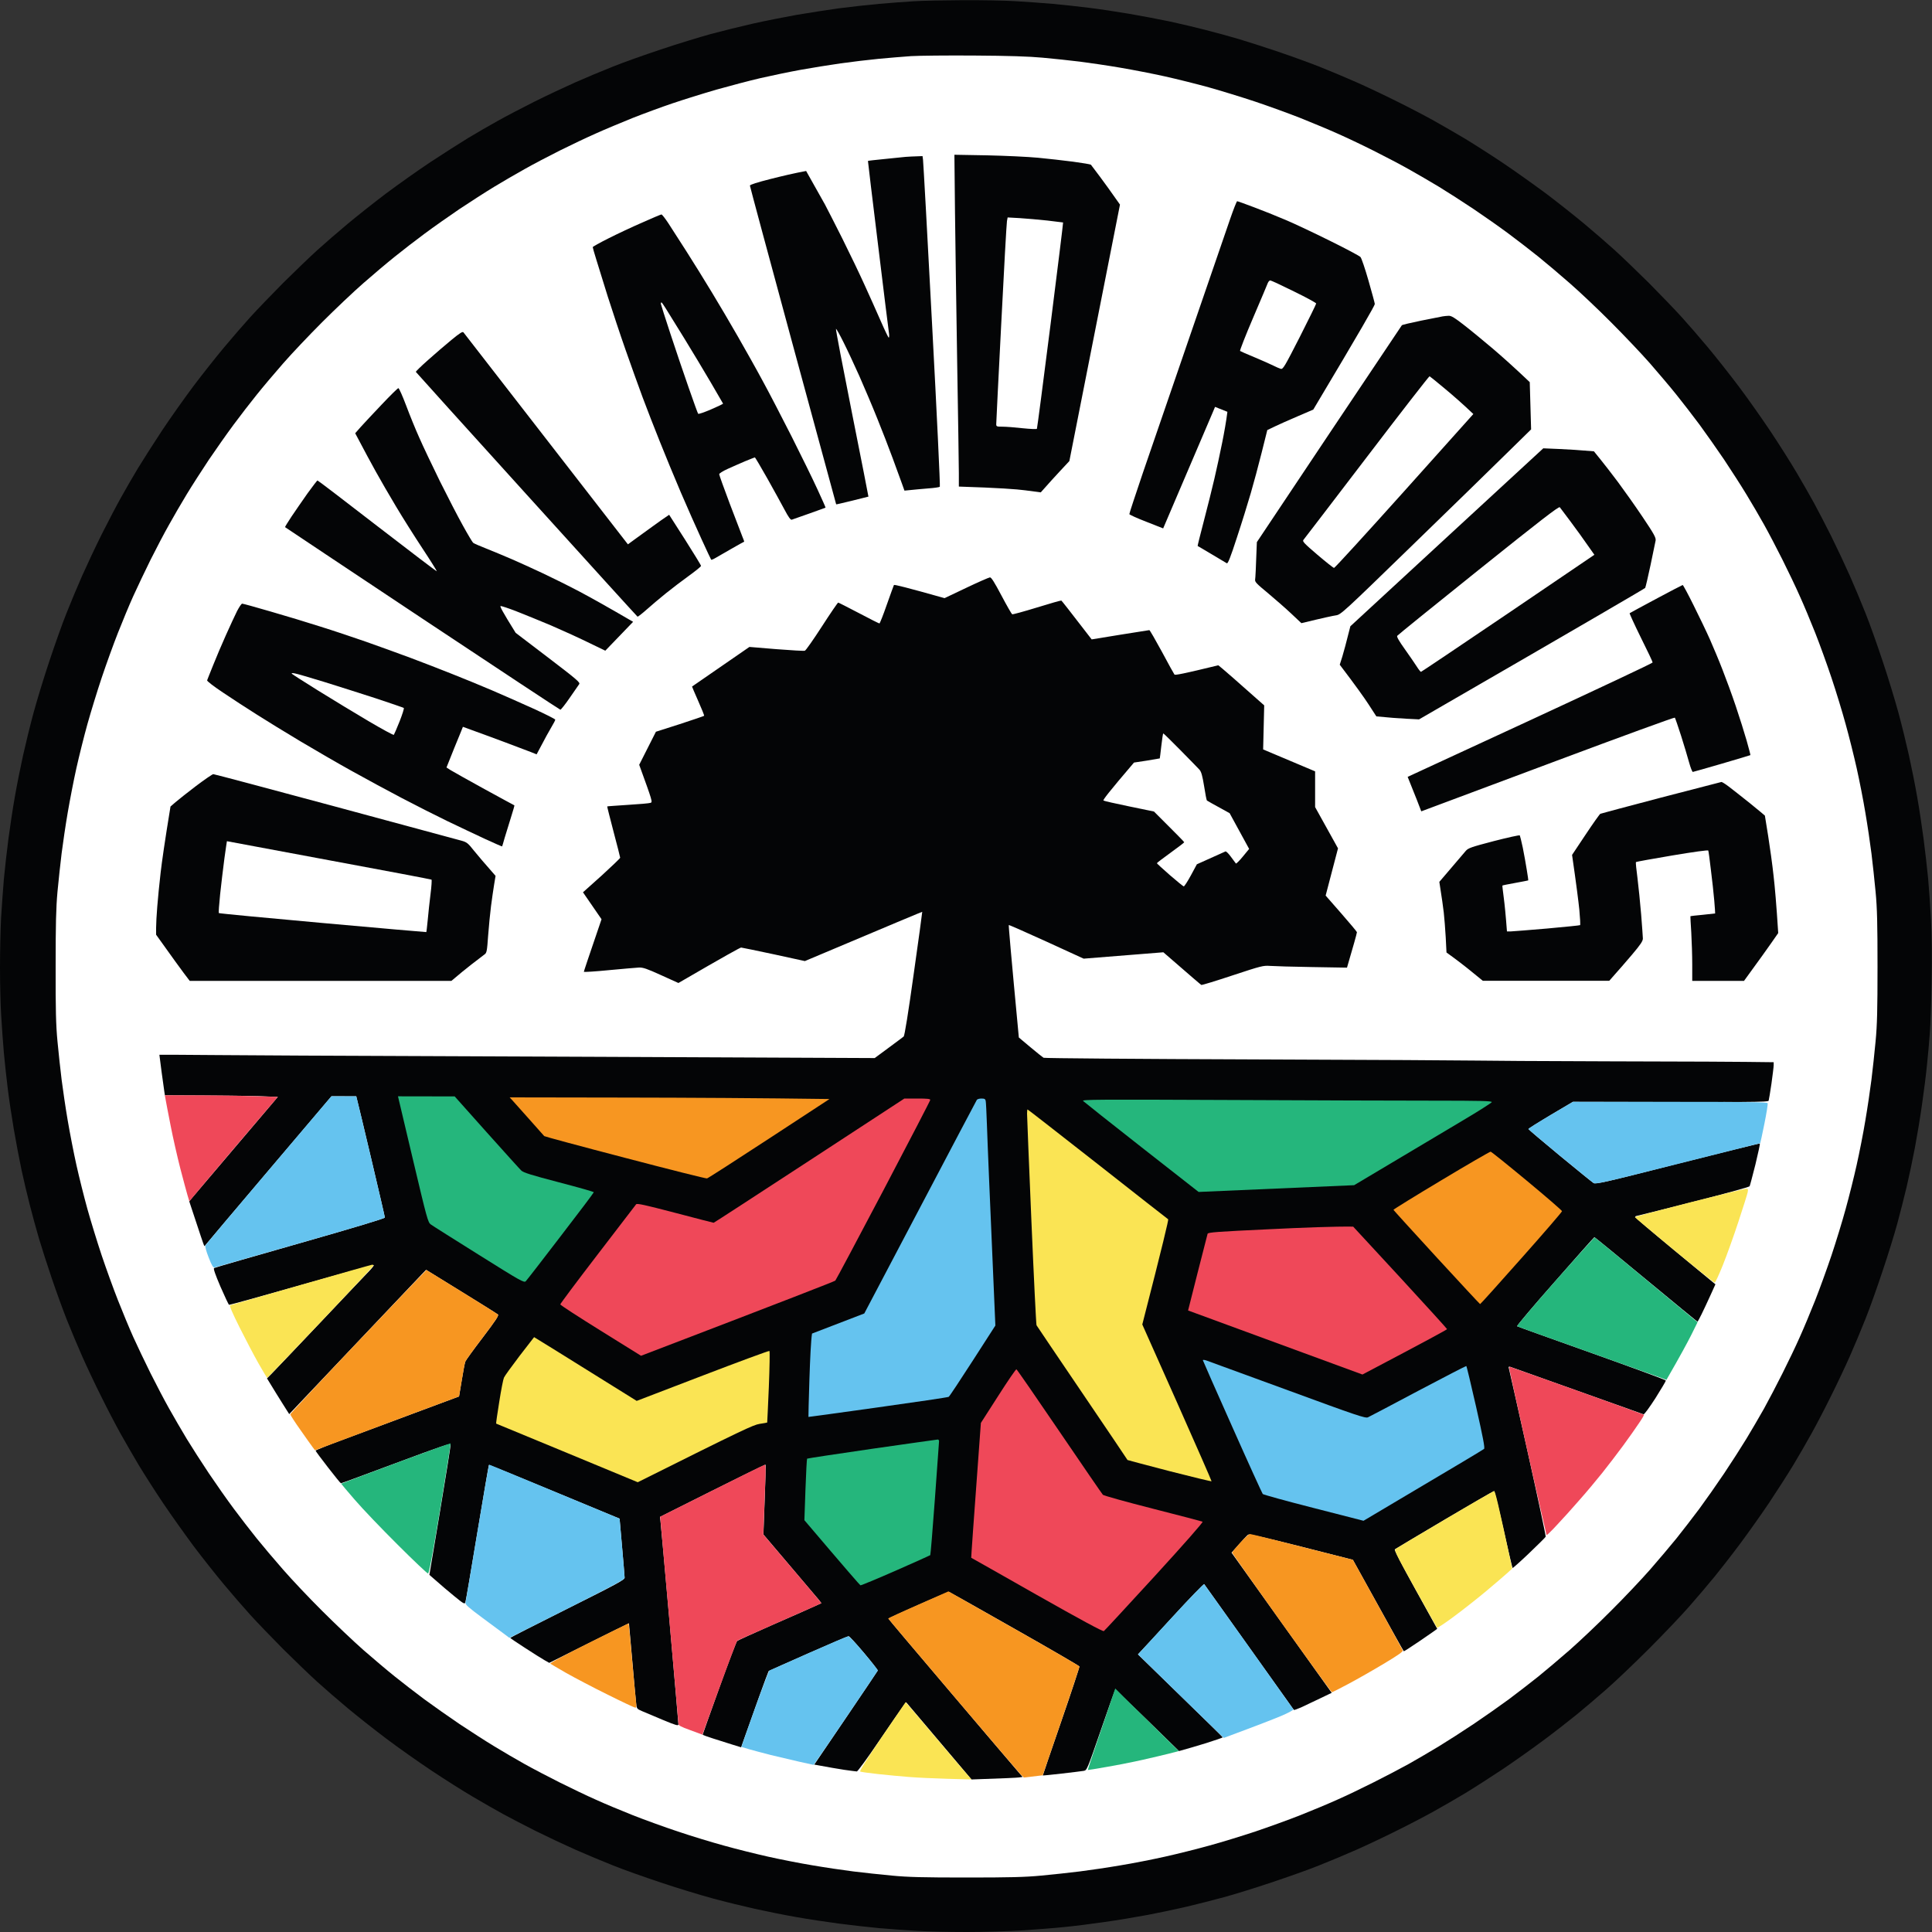 <svg xmlns="http://www.w3.org/2000/svg" viewBox="0 0 200 200" width="200" height="200"><rect x="0" y="0" width="200" height="200" fill="#333333" stroke="none"/><style> tspan { white-space:pre } .shp0 { fill: #040506 } .shp1 { fill: #ffffff } .shp2 { fill: #ef4859 } .shp3 { fill: #65c3ef } .shp4 { fill: #25b67c } .shp5 { fill: #f79621 } .shp6 { fill: #fae454 } </style><g><path class="shp0" d="M94.59 0.13C93.75 0.18 92.13 0.3 91.01 0.4C89.88 0.5 88.01 0.71 86.85 0.86C85.69 1.02 83.7 1.33 82.41 1.55C81.13 1.78 79.11 2.18 77.92 2.45C76.73 2.72 74.78 3.2 73.59 3.52C72.4 3.85 70.07 4.56 68.41 5.12C66.75 5.67 64.52 6.46 63.46 6.89C62.4 7.31 60.65 8.04 59.59 8.51C58.53 8.98 56.59 9.89 55.29 10.54C53.99 11.19 52.28 12.09 51.48 12.54C50.68 12.98 49.34 13.76 48.49 14.27C47.65 14.78 45.88 15.91 44.56 16.78C43.25 17.65 41.18 19.12 39.95 20.04C38.73 20.96 36.94 22.38 35.97 23.19C35 24 33.59 25.22 32.84 25.9C32.09 26.58 30.5 28.11 29.3 29.3C28.11 30.5 26.58 32.09 25.9 32.84C25.22 33.59 24 35 23.19 35.97C22.38 36.94 20.96 38.73 20.04 39.95C19.12 41.18 17.65 43.25 16.78 44.56C15.91 45.88 14.78 47.65 14.27 48.49C13.76 49.34 12.98 50.68 12.54 51.48C12.09 52.28 11.19 53.99 10.54 55.29C9.89 56.59 8.98 58.53 8.51 59.59C8.04 60.65 7.31 62.4 6.89 63.46C6.46 64.52 5.67 66.75 5.12 68.41C4.56 70.07 3.83 72.48 3.48 73.76C3.13 75.05 2.65 77.02 2.4 78.14C2.15 79.27 1.76 81.19 1.55 82.41C1.33 83.63 1.03 85.63 0.87 86.85C0.71 88.07 0.5 89.94 0.4 91.01C0.31 92.07 0.18 93.89 0.11 95.05C0.05 96.21 0 98.5 0 100.14C0 101.79 0.05 104.01 0.12 105.09C0.18 106.17 0.31 107.93 0.4 108.99C0.5 110.06 0.68 111.75 0.81 112.75C0.93 113.75 1.21 115.62 1.43 116.9C1.65 118.19 2.01 120.08 2.23 121.12C2.45 122.15 2.84 123.79 3.09 124.76C3.34 125.73 3.76 127.29 4.04 128.23C4.32 129.17 4.91 131.01 5.36 132.33C5.8 133.64 6.5 135.56 6.91 136.6C7.32 137.63 8.04 139.35 8.51 140.41C8.98 141.47 9.87 143.36 10.49 144.59C11.1 145.83 12 147.55 12.48 148.41C12.96 149.27 13.81 150.74 14.37 151.68C14.94 152.62 16.07 154.39 16.89 155.61C17.71 156.83 19.13 158.82 20.04 160.05C20.96 161.27 22.38 163.06 23.19 164.03C24 165 25.22 166.41 25.9 167.16C26.58 167.91 28.11 169.5 29.3 170.7C30.5 171.89 32.09 173.42 32.84 174.1C33.59 174.78 35 176 35.97 176.81C36.94 177.62 38.76 179.06 40.01 180C41.26 180.94 43.36 182.42 44.68 183.3C45.99 184.17 47.91 185.39 48.95 186C49.98 186.61 51.39 187.41 52.08 187.79C52.77 188.17 54.3 188.96 55.49 189.56C56.68 190.15 58.53 191.02 59.59 191.49C60.65 191.96 62.4 192.69 63.46 193.11C64.52 193.54 66.75 194.33 68.41 194.88C70.07 195.44 72.48 196.17 73.76 196.52C75.05 196.87 77.02 197.35 78.14 197.6C79.27 197.85 81.19 198.24 82.41 198.45C83.63 198.67 85.63 198.97 86.85 199.13C88.07 199.29 89.94 199.5 91.01 199.6C92.07 199.69 93.83 199.82 94.91 199.88C95.99 199.95 98.32 200 100.09 200C101.85 200 104.48 199.92 105.92 199.83C107.36 199.73 109.31 199.58 110.24 199.48C111.18 199.39 113.02 199.16 114.31 198.97C115.61 198.79 117.64 198.45 118.81 198.23C119.98 198.01 121.82 197.62 122.88 197.37C123.94 197.12 125.66 196.68 126.69 196.4C127.73 196.12 129.93 195.44 131.59 194.88C133.25 194.33 135.48 193.54 136.54 193.11C137.6 192.69 139.35 191.96 140.41 191.49C141.47 191.02 143.36 190.13 144.59 189.51C145.83 188.9 147.55 188 148.41 187.52C149.27 187.05 150.74 186.19 151.68 185.63C152.62 185.06 154.36 183.94 155.55 183.15C156.74 182.35 158.63 181.01 159.76 180.17C160.89 179.33 162.42 178.14 163.18 177.52C163.93 176.91 165.34 175.71 166.31 174.86C167.28 174.01 169.25 172.13 170.69 170.69C172.13 169.25 174.01 167.28 174.86 166.31C175.71 165.34 176.91 163.93 177.52 163.18C178.14 162.42 179.33 160.89 180.17 159.76C181.01 158.63 182.35 156.74 183.15 155.55C183.94 154.36 185.06 152.62 185.63 151.68C186.19 150.74 187.05 149.27 187.52 148.41C188 147.55 188.9 145.83 189.51 144.59C190.13 143.36 191.02 141.47 191.49 140.41C191.96 139.35 192.69 137.6 193.11 136.54C193.54 135.48 194.33 133.25 194.88 131.59C195.44 129.93 196.12 127.73 196.4 126.69C196.68 125.66 197.12 123.94 197.37 122.88C197.62 121.82 198.01 119.98 198.23 118.81C198.45 117.64 198.79 115.61 198.97 114.31C199.16 113.02 199.39 111.18 199.48 110.24C199.58 109.31 199.71 107.85 199.77 107C199.84 106.16 199.93 103.72 199.96 101.59C200.01 99.19 199.98 96.8 199.9 95.28C199.83 93.93 199.69 91.98 199.6 90.95C199.5 89.92 199.29 88.07 199.13 86.85C198.97 85.63 198.67 83.63 198.45 82.41C198.24 81.19 197.85 79.27 197.6 78.14C197.35 77.02 196.87 75.05 196.52 73.76C196.17 72.48 195.44 70.07 194.88 68.41C194.33 66.75 193.54 64.52 193.11 63.46C192.69 62.4 191.96 60.65 191.49 59.59C191.02 58.53 190.15 56.68 189.56 55.49C188.96 54.3 188.17 52.77 187.79 52.08C187.41 51.39 186.61 49.98 186 48.95C185.39 47.91 184.17 45.99 183.3 44.68C182.42 43.36 180.94 41.26 180 40.01C179.06 38.76 177.62 36.94 176.81 35.97C176 35 174.78 33.59 174.1 32.84C173.42 32.09 171.89 30.5 170.7 29.3C169.5 28.11 167.91 26.58 167.16 25.9C166.41 25.22 165 24 164.03 23.19C163.06 22.38 161.27 20.96 160.05 20.04C158.82 19.13 156.83 17.71 155.61 16.89C154.39 16.07 152.62 14.94 151.68 14.37C150.74 13.81 149.27 12.96 148.41 12.48C147.55 12 145.83 11.1 144.59 10.49C143.36 9.87 141.47 8.98 140.41 8.51C139.35 8.04 137.63 7.32 136.6 6.91C135.56 6.5 133.64 5.8 132.33 5.36C131.01 4.91 129.17 4.32 128.23 4.04C127.29 3.76 125.73 3.34 124.76 3.09C123.79 2.84 122.15 2.45 121.12 2.23C120.08 2.01 118.19 1.65 116.9 1.43C115.62 1.21 113.75 0.93 112.75 0.81C111.75 0.68 110.06 0.5 108.99 0.4C107.93 0.31 106.17 0.18 105.09 0.12C104.01 0.05 101.56 0.01 99.63 0.02C97.7 0.03 95.44 0.07 94.59 0.13Z"></path><path class="shp1" d="M94.31 5.81C93.49 5.87 91.98 5.99 90.95 6.09C89.92 6.19 88.15 6.4 87.02 6.56C85.9 6.72 84.03 7.02 82.87 7.23C81.71 7.44 79.84 7.83 78.71 8.09C77.59 8.35 75.54 8.89 74.16 9.28C72.78 9.68 70.73 10.32 69.61 10.7C68.48 11.08 66.61 11.77 65.45 12.23C64.29 12.7 62.6 13.4 61.7 13.81C60.79 14.21 59.1 15.01 57.94 15.59C56.78 16.17 55.14 17.03 54.3 17.51C53.45 17.98 52.04 18.8 51.17 19.33C50.29 19.86 48.68 20.9 47.58 21.63C46.49 22.37 44.85 23.52 43.94 24.2C43.03 24.87 41.65 25.94 40.87 26.57C40.08 27.2 38.62 28.43 37.62 29.31C36.62 30.18 34.7 32 33.35 33.35C32 34.7 30.18 36.62 29.31 37.62C28.43 38.62 27.2 40.08 26.57 40.87C25.94 41.65 24.87 43.03 24.2 43.94C23.52 44.85 22.37 46.49 21.63 47.58C20.9 48.68 19.86 50.29 19.33 51.17C18.8 52.04 17.98 53.45 17.51 54.3C17.03 55.14 16.17 56.78 15.59 57.94C15.02 59.1 14.21 60.79 13.8 61.7C13.39 62.6 12.68 64.32 12.21 65.51C11.74 66.7 10.98 68.8 10.52 70.18C10.06 71.55 9.4 73.71 9.05 74.96C8.7 76.21 8.19 78.26 7.91 79.51C7.63 80.76 7.23 82.84 7.01 84.12C6.79 85.4 6.51 87.3 6.38 88.33C6.25 89.37 6.06 91.16 5.95 92.32C5.8 93.98 5.76 95.62 5.76 100.06C5.75 104.53 5.79 106.13 5.95 107.8C6.06 108.96 6.25 110.75 6.38 111.78C6.51 112.81 6.79 114.71 7.01 115.99C7.23 117.28 7.63 119.35 7.91 120.6C8.19 121.86 8.7 123.9 9.05 125.16C9.4 126.41 10.06 128.56 10.52 129.94C10.98 131.31 11.74 133.41 12.21 134.6C12.68 135.79 13.39 137.51 13.8 138.42C14.21 139.33 15.02 141.02 15.59 142.17C16.17 143.33 17.03 144.97 17.51 145.82C17.98 146.66 18.8 148.07 19.33 148.95C19.86 149.82 20.9 151.44 21.63 152.53C22.37 153.63 23.52 155.27 24.2 156.18C24.87 157.08 25.94 158.47 26.57 159.25C27.2 160.03 28.43 161.49 29.31 162.49C30.18 163.49 32 165.42 33.35 166.76C34.7 168.11 36.62 169.93 37.62 170.81C38.62 171.68 40.08 172.92 40.87 173.55C41.65 174.18 43.03 175.24 43.94 175.92C44.85 176.59 46.49 177.74 47.58 178.48C48.68 179.21 50.29 180.25 51.17 180.78C52.04 181.31 53.45 182.14 54.3 182.61C55.14 183.08 56.78 183.94 57.94 184.52C59.1 185.1 60.79 185.91 61.7 186.31C62.6 186.72 64.32 187.44 65.51 187.91C66.7 188.38 68.8 189.14 70.18 189.6C71.55 190.06 73.71 190.72 74.96 191.06C76.21 191.41 78.26 191.92 79.51 192.2C80.76 192.48 82.84 192.89 84.12 193.1C85.4 193.32 87.3 193.6 88.33 193.73C89.37 193.86 91.16 194.05 92.32 194.16C93.98 194.32 95.59 194.36 100.06 194.36C104.52 194.36 106.13 194.32 107.8 194.16C108.96 194.05 110.75 193.86 111.78 193.73C112.81 193.6 114.71 193.32 115.99 193.1C117.28 192.89 119.35 192.48 120.6 192.2C121.86 191.92 123.9 191.41 125.16 191.06C126.41 190.72 128.56 190.06 129.94 189.6C131.31 189.14 133.41 188.38 134.6 187.91C135.79 187.44 137.51 186.72 138.42 186.31C139.33 185.91 141.02 185.1 142.17 184.52C143.33 183.94 144.97 183.08 145.82 182.61C146.66 182.14 148.07 181.31 148.95 180.78C149.82 180.25 151.44 179.21 152.53 178.48C153.63 177.74 155.27 176.59 156.18 175.92C157.08 175.24 158.47 174.18 159.25 173.55C160.03 172.92 161.49 171.68 162.49 170.81C163.49 169.93 165.42 168.11 166.76 166.76C168.11 165.42 169.93 163.49 170.81 162.49C171.68 161.49 172.92 160.03 173.55 159.25C174.18 158.47 175.24 157.08 175.92 156.18C176.59 155.27 177.74 153.63 178.48 152.53C179.21 151.44 180.25 149.82 180.78 148.95C181.31 148.07 182.14 146.66 182.61 145.82C183.08 144.97 183.94 143.33 184.52 142.17C185.1 141.02 185.91 139.33 186.31 138.42C186.72 137.51 187.44 135.79 187.91 134.6C188.38 133.41 189.14 131.31 189.6 129.94C190.06 128.56 190.72 126.41 191.06 125.16C191.41 123.9 191.92 121.86 192.2 120.6C192.48 119.35 192.89 117.28 193.1 115.99C193.32 114.71 193.6 112.81 193.73 111.78C193.86 110.75 194.05 108.96 194.16 107.8C194.32 106.13 194.36 104.53 194.36 100.06C194.36 95.62 194.32 93.98 194.16 92.32C194.05 91.16 193.86 89.37 193.73 88.33C193.6 87.3 193.32 85.4 193.1 84.12C192.89 82.84 192.48 80.76 192.2 79.51C191.92 78.26 191.41 76.21 191.06 74.96C190.72 73.71 190.06 71.55 189.6 70.18C189.14 68.8 188.38 66.7 187.91 65.51C187.44 64.32 186.72 62.6 186.31 61.7C185.91 60.79 185.1 59.1 184.52 57.94C183.94 56.78 183.08 55.14 182.61 54.3C182.14 53.45 181.31 52.04 180.78 51.17C180.25 50.29 179.21 48.68 178.48 47.58C177.74 46.49 176.59 44.85 175.92 43.94C175.24 43.03 174.18 41.65 173.55 40.87C172.92 40.08 171.68 38.62 170.81 37.62C169.93 36.62 168.11 34.7 166.76 33.35C165.42 32 163.49 30.18 162.49 29.31C161.49 28.43 160.03 27.2 159.25 26.57C158.47 25.94 157.08 24.87 156.18 24.2C155.27 23.52 153.63 22.37 152.53 21.63C151.44 20.9 149.82 19.86 148.95 19.33C148.07 18.8 146.66 17.98 145.82 17.51C144.97 17.03 143.33 16.17 142.17 15.59C141.02 15.01 139.33 14.21 138.42 13.81C137.51 13.4 135.79 12.69 134.6 12.21C133.41 11.74 131.31 10.98 129.94 10.52C128.56 10.06 126.41 9.4 125.16 9.05C123.9 8.7 121.86 8.19 120.6 7.91C119.35 7.63 117.28 7.23 115.99 7.01C114.71 6.79 112.81 6.51 111.78 6.38C110.75 6.25 109.01 6.07 107.91 5.97C106.54 5.84 104.34 5.77 100.85 5.75C98.07 5.73 95.12 5.76 94.31 5.81Z"></path><path class="shp0" d="M98.86 21.92C98.9 25.17 99 32.29 99.09 37.73C99.18 43.18 99.26 48.25 99.26 49L99.26 50.37C103.36 50.5 105.27 50.64 106.15 50.76L107.74 50.97C108.53 50.07 109.2 49.34 109.73 48.77L110.7 47.73L115.94 21.18C114.98 19.81 114.32 18.9 113.85 18.27C113.38 17.64 112.97 17.1 112.93 17.05C112.89 17.01 112.07 16.87 111.1 16.74C110.13 16.61 108.49 16.43 107.46 16.33C106.42 16.23 104.05 16.12 102.19 16.08L98.8 16.02L98.86 21.92ZM93.74 16.24C93.49 16.26 92.52 16.36 91.58 16.46C90.64 16.55 89.86 16.64 89.85 16.66C89.84 16.67 90.31 20.59 90.9 25.38C91.48 30.17 91.99 34.28 92.03 34.52C92.06 34.75 92.05 34.95 92 34.95C91.96 34.95 91.59 34.19 91.19 33.27C90.78 32.34 90.04 30.67 89.52 29.54C89.01 28.41 87.97 26.24 87.2 24.7C86.43 23.17 85.62 21.58 85.4 21.17C85.18 20.77 84.65 19.82 84.22 19.07L83.45 17.7C82.25 17.92 80.94 18.23 79.76 18.53C78.41 18.87 77.63 19.12 77.63 19.21C77.63 19.29 79.64 26.74 82.09 35.77C84.54 44.8 86.55 52.2 86.56 52.21C86.56 52.23 87.31 52.05 88.22 51.83C89.13 51.61 89.88 51.42 89.9 51.41C89.91 51.4 89.14 47.49 88.19 42.72C87.24 37.94 86.49 34.04 86.54 34.04C86.59 34.04 86.94 34.66 87.32 35.43C87.71 36.2 88.44 37.77 88.96 38.93C89.47 40.09 90.31 42.06 90.81 43.31C91.32 44.56 92.03 46.41 92.4 47.41C92.77 48.41 93.2 49.58 93.35 50.01L93.63 50.79C94.68 50.68 95.49 50.61 96.09 50.56C96.69 50.52 97.23 50.44 97.29 50.39C97.34 50.34 96.98 42.78 96.49 33.6C96.01 24.42 95.58 16.74 95.55 16.53L95.5 16.16C94.49 16.19 93.99 16.22 93.74 16.24ZM127.34 22.68C126.99 23.7 125.14 29.09 123.22 34.66C121.3 40.23 119.09 46.66 118.31 48.95C117.54 51.23 116.9 53.15 116.91 53.22C116.91 53.28 117.7 53.64 118.66 54.01L120.41 54.7C124.25 45.7 125.46 42.87 125.58 42.6L125.78 42.12L127.06 42.63C126.94 43.6 126.73 44.78 126.51 45.87C126.29 46.97 125.93 48.63 125.71 49.57C125.49 50.51 125.01 52.46 124.63 53.9C124.25 55.34 123.96 56.52 123.98 56.52C124 56.53 124.66 56.91 125.44 57.38C126.22 57.84 126.92 58.26 127 58.31C127.11 58.37 127.38 57.7 128.05 55.63C128.55 54.12 129.19 52.05 129.48 51.05C129.77 50.05 130.28 48.17 130.6 46.88L131.19 44.52C132.42 43.92 133.5 43.45 134.37 43.08L135.95 42.4C140.9 34.11 142.33 31.6 142.32 31.47C142.31 31.35 142.01 30.25 141.66 29.03C141.31 27.81 140.94 26.71 140.83 26.6C140.72 26.49 139.31 25.73 137.68 24.93C136.05 24.12 133.98 23.14 133.07 22.76C132.16 22.37 130.69 21.78 129.8 21.45C128.9 21.11 128.13 20.83 128.07 20.83C128.02 20.83 127.69 21.66 127.34 22.68ZM66.48 23.04C65.44 23.49 63.87 24.23 62.98 24.68C62.08 25.13 61.36 25.54 61.36 25.58C61.36 25.63 61.51 26.18 61.71 26.81C61.9 27.43 62.44 29.17 62.91 30.68C63.39 32.18 64.22 34.69 64.77 36.25C65.32 37.82 66.11 40.02 66.53 41.15C66.95 42.28 67.75 44.33 68.3 45.7C68.85 47.08 69.83 49.46 70.49 51C71.15 52.53 72.11 54.71 72.63 55.83C73.15 56.96 73.59 57.91 73.62 57.94C73.64 57.97 73.83 57.9 74.03 57.78C74.23 57.67 74.98 57.23 75.7 56.82C76.42 56.41 77.02 56.07 77.04 56.07C77.05 56.07 76.97 55.83 76.85 55.55C76.74 55.27 76.15 53.73 75.54 52.13C74.94 50.54 74.45 49.17 74.45 49.09C74.45 49.01 74.84 48.76 75.33 48.54C75.81 48.32 76.63 47.96 77.15 47.74C77.67 47.53 78.11 47.35 78.14 47.35C78.18 47.35 78.76 48.34 79.44 49.54C80.12 50.75 80.92 52.21 81.23 52.79C81.62 53.53 81.84 53.83 81.96 53.8C82.05 53.77 82.87 53.48 83.78 53.16C84.69 52.84 85.44 52.56 85.46 52.55C85.48 52.54 85.1 51.69 84.62 50.65C84.15 49.62 82.94 47.16 81.95 45.19C80.95 43.22 79.6 40.61 78.93 39.39C78.27 38.16 77.12 36.12 76.38 34.83C75.65 33.55 74.44 31.5 73.7 30.28C72.96 29.06 71.79 27.16 71.09 26.07C70.39 24.97 69.54 23.65 69.2 23.13C68.86 22.61 68.53 22.19 68.47 22.2C68.41 22.2 67.51 22.58 66.48 23.04Z"></path><path class="shp1" d="M104.24 22.89C104.2 23.1 103.93 27.86 103.65 33.47C103.36 39.07 103.13 43.77 103.13 43.91C103.13 44.15 103.18 44.17 103.78 44.17C104.14 44.17 105.08 44.24 105.86 44.33C106.64 44.41 107.31 44.44 107.34 44.39C107.37 44.34 108 39.52 108.74 33.68C109.48 27.83 110.07 23.04 110.05 23.03C110.03 23.02 109.3 22.93 108.42 22.83C107.55 22.74 106.26 22.62 105.57 22.58L104.31 22.51L104.24 22.89ZM131.25 29.28C131.2 29.42 130.51 31.05 129.72 32.9C128.93 34.74 128.33 36.29 128.37 36.33C128.42 36.37 129.1 36.67 129.88 36.99C130.66 37.32 131.53 37.7 131.82 37.85C132.1 37.99 132.44 38.14 132.58 38.18C132.82 38.24 132.96 38 134.55 34.89C135.49 33.04 136.25 31.48 136.25 31.42C136.25 31.35 135.22 30.79 133.95 30.17C132.68 29.54 131.58 29.03 131.5 29.03C131.42 29.03 131.31 29.14 131.25 29.28ZM68.41 31.45C68.42 31.52 68.86 32.92 69.4 34.55C69.93 36.18 70.79 38.69 71.29 40.13C71.79 41.57 72.23 42.78 72.27 42.83C72.31 42.89 72.91 42.68 73.61 42.38C74.31 42.08 74.87 41.81 74.85 41.78C74.83 41.74 74.26 40.77 73.59 39.61C72.91 38.45 71.67 36.38 70.82 35C69.97 33.63 69.11 32.23 68.9 31.9C68.7 31.57 68.5 31.3 68.47 31.3C68.44 31.3 68.41 31.37 68.41 31.45Z"></path><path class="shp0" d="M149.35 32.75C149.19 32.78 148.19 32.98 147.13 33.19C146.06 33.41 145.16 33.62 145.12 33.67C145.09 33.71 141.69 38.78 137.58 44.93L130.11 56.12C130.01 58.9 129.96 59.83 129.93 59.99C129.89 60.24 130.07 60.42 131.28 61.42C132.04 62.06 133.13 63.01 133.69 63.54L134.72 64.51C137.1 63.93 138.02 63.74 138.3 63.7C138.8 63.63 139.04 63.41 146.1 56.55C150.11 52.66 154.54 48.34 155.94 46.96L158.5 44.45L158.36 39.56C156.71 37.99 155.49 36.91 154.58 36.13C153.67 35.36 152.34 34.26 151.62 33.7C150.6 32.9 150.24 32.68 149.97 32.69C149.78 32.7 149.5 32.72 149.35 32.75ZM46.72 35.2C46.09 35.72 45 36.65 44.3 37.28C43.59 37.91 43.03 38.45 43.05 38.5C43.07 38.54 48.22 44.25 54.51 51.19C60.79 58.13 65.96 63.82 66 63.84C66.04 63.85 66.46 63.53 66.93 63.11C67.4 62.69 68.3 61.93 68.92 61.43C69.55 60.92 70.63 60.1 71.31 59.61C72 59.11 72.57 58.65 72.57 58.58C72.57 58.51 71.82 57.29 70.92 55.87L69.27 53.29C68.82 53.58 68.17 54.05 67.52 54.52C66.87 54.99 66.03 55.6 65.67 55.86L65 56.35C51.9 39.46 48.04 34.49 47.98 34.41C47.89 34.29 47.62 34.46 46.72 35.2Z"></path><path class="shp1" d="M141.49 47.32C137.96 51.94 135.01 55.8 134.93 55.89C134.8 56.04 135 56.25 136.38 57.43C137.26 58.18 138.03 58.79 138.1 58.79C138.18 58.79 141.45 55.21 145.38 50.83L152.52 42.86C151.43 41.82 150.43 40.95 149.59 40.25C148.76 39.56 148.04 38.97 147.99 38.95C147.94 38.93 145.01 42.7 141.49 47.32Z"></path><path class="shp0" d="M39.53 41.86C38.65 42.78 37.68 43.83 37.35 44.19L36.77 44.85C37.77 46.75 38.44 47.99 38.91 48.83C39.38 49.68 40.31 51.29 40.99 52.42C41.66 53.55 42.9 55.51 43.73 56.77C44.57 58.04 45.23 59.1 45.22 59.14C45.2 59.17 42.44 57.07 39.07 54.47C35.71 51.87 32.92 49.74 32.87 49.74C32.82 49.74 32.36 50.35 31.83 51.08C31.31 51.82 30.57 52.89 30.18 53.47C29.8 54.05 29.49 54.54 29.51 54.57C29.53 54.59 35.92 58.85 43.71 64.03C51.51 69.21 57.94 73.46 58.01 73.47C58.07 73.47 58.51 72.92 58.97 72.25C59.44 71.57 59.88 70.93 59.96 70.82C60.08 70.65 59.69 70.32 56.74 68.07L53.38 65.51C51.99 63.28 51.73 62.76 51.82 62.74C51.9 62.72 52.66 62.97 53.5 63.3C54.35 63.63 55.93 64.28 57.03 64.74C58.12 65.21 59.84 65.99 60.84 66.48L62.66 67.36L65.54 64.37C62.78 62.76 61.08 61.82 59.99 61.24C58.89 60.66 57.18 59.81 56.18 59.34C55.17 58.87 53.74 58.21 52.99 57.89C52.24 57.56 51.06 57.08 50.37 56.8C49.68 56.53 49.06 56.26 48.98 56.19C48.9 56.12 48.42 55.32 47.92 54.41C47.41 53.5 46.34 51.43 45.53 49.8C44.73 48.17 43.77 46.15 43.4 45.3C43.02 44.46 42.41 42.96 42.04 41.97C41.67 40.99 41.31 40.18 41.24 40.18C41.17 40.18 40.4 40.94 39.53 41.86ZM149.77 55.62L139.79 64.83C139.35 66.59 139.1 67.49 138.96 67.96L138.69 68.81C140.37 71.02 141.22 72.22 141.67 72.91L142.48 74.16C143.79 74.29 144.78 74.36 145.53 74.4L146.9 74.47C164.98 64.02 170.27 60.92 170.31 60.86C170.35 60.79 170.6 59.73 170.86 58.51C171.12 57.29 171.35 56.14 171.39 55.95C171.43 55.66 171.24 55.3 170.03 53.5C169.25 52.34 168.1 50.72 167.49 49.9C166.87 49.08 166.06 48.02 165.68 47.56L165 46.72C163.5 46.59 162.32 46.52 161.41 46.48L159.76 46.41L149.77 55.62Z"></path><path class="shp1" d="M153.04 59.02C148.47 62.68 144.69 65.74 144.64 65.82C144.57 65.92 144.84 66.38 145.44 67.22C145.93 67.91 146.48 68.71 146.67 69.01C146.86 69.31 147.05 69.55 147.1 69.55C147.14 69.55 151.2 66.82 156.12 63.49L165.05 57.43C163.88 55.75 163.1 54.68 162.56 53.96C162.02 53.24 161.53 52.59 161.47 52.51C161.38 52.39 159.44 53.89 153.04 59.02Z"></path><path fill-rule="evenodd" class="shp0" d="M102.48 59.77C102.62 59.76 102.94 60.27 103.67 61.65C104.22 62.69 104.72 63.56 104.78 63.59C104.84 63.62 106 63.3 107.34 62.89C108.69 62.47 109.82 62.15 109.87 62.17C109.91 62.19 110.63 63.1 113.01 66.19L115.95 65.71C117.57 65.45 118.93 65.23 118.98 65.23C119.03 65.23 119.61 66.24 120.28 67.47C120.94 68.71 121.53 69.77 121.58 69.83C121.65 69.91 122.46 69.76 126.12 68.87L126.57 69.24C126.82 69.44 127.89 70.38 130.87 73.02L130.76 77.58L136.14 79.85L136.14 83.55L138.51 87.82L137.23 92.71L138.85 94.56C139.74 95.58 140.47 96.45 140.47 96.5C140.47 96.55 140.34 97.05 140.18 97.61C140.01 98.17 139.78 98.98 139.44 100.17L135.83 100.11C133.84 100.08 131.88 100.02 131.47 99.99C130.77 99.94 130.57 99.99 127.6 100.97C125.88 101.54 124.42 101.99 124.36 101.96C124.3 101.93 123.39 101.15 120.43 98.58L112.18 99.24L108.34 97.48C106.23 96.52 104.47 95.74 104.43 95.76C104.4 95.78 104.62 98.4 105.47 107.4L106.66 108.4C107.32 108.95 107.93 109.44 108.03 109.5C108.12 109.55 117.95 109.63 129.88 109.67C141.81 109.71 152.1 109.77 152.76 109.79C153.42 109.81 159.74 109.85 166.82 109.87C173.89 109.88 180.56 109.91 183.61 109.96L183.61 110.27C183.61 110.45 183.5 111.3 183.38 112.18C183.25 113.06 183.12 113.85 183.09 113.94C183.05 114.09 181.84 114.11 162.83 114.06L160.53 115.42C159.26 116.18 158.23 116.83 158.23 116.88C158.23 116.92 159.69 118.16 161.48 119.64C163.26 121.11 164.83 122.38 164.97 122.47C165.2 122.6 166.11 122.4 173.67 120.47C178.32 119.29 182.15 118.35 182.18 118.38C182.21 118.41 182 119.39 181.72 120.55C181.43 121.7 181.16 122.72 181.12 122.8C181.08 122.88 178.47 123.6 175.24 124.42C172.05 125.23 169.4 125.89 169.35 125.89C169.3 125.9 169.28 125.95 169.29 126.01C169.31 126.07 171.06 127.56 173.19 129.32C175.32 131.08 177.18 132.62 177.58 132.95L177.05 134.12C176.76 134.76 176.35 135.63 176.14 136.06C175.93 136.48 175.74 136.83 175.73 136.83C175.71 136.83 173.32 134.86 170.4 132.45C167.49 130.04 165.09 128.07 165.05 128.07C165.02 128.07 163.19 130.13 160.98 132.65C158.76 135.16 157 137.25 157.05 137.29C157.1 137.33 160.59 138.58 164.8 140.08C169.01 141.58 172.45 142.85 172.45 142.91C172.45 142.98 171.96 143.8 171.37 144.74C170.77 145.67 170.22 146.43 170.14 146.41C170.07 146.39 166.98 145.29 163.29 143.97C159.6 142.65 156.48 141.54 156.36 141.5C156.18 141.45 156.15 141.48 156.2 141.66C156.24 141.79 157.12 145.73 158.17 150.43C159.21 155.12 160.04 159.02 160.01 159.08C159.99 159.14 159.21 159.91 158.29 160.79C157.38 161.66 156.6 162.35 156.58 162.32C156.55 162.29 156.13 160.49 155.64 158.31C155.15 156.13 154.71 154.35 154.67 154.35C154.62 154.35 152.32 155.69 149.54 157.32C146.77 158.96 144.46 160.34 144.39 160.39C144.32 160.45 145.11 161.98 146.53 164.54C147.76 166.76 148.78 168.6 148.78 168.61C148.78 168.63 148.02 169.16 147.07 169.81C146.13 170.45 145.34 170.96 145.32 170.94C145.29 170.93 144.1 168.79 140.05 161.47L134.71 160.11C130.78 159.12 129.32 158.79 129.2 158.87C129.1 158.94 128.68 159.38 127.49 160.73L137.86 175.24L136.63 175.83C135.95 176.16 135.08 176.57 134.69 176.75C134.3 176.92 133.96 177.04 133.94 177.01C133.92 176.97 131.83 174.06 129.31 170.52C126.79 166.98 124.7 164.04 124.66 163.99C124.62 163.94 123.18 165.42 121.47 167.29C119.75 169.16 118.22 170.82 117.8 171.26L122.19 175.53C124.6 177.87 126.58 179.82 126.58 179.85C126.58 179.88 125.8 180.15 124.85 180.45C123.89 180.74 122.87 181.05 122.05 181.27L118.77 178.07C116.8 176.15 115.45 174.92 115.41 175C115.37 175.07 114.7 176.96 113.93 179.19C112.53 183.23 112.52 183.26 112.18 183.32C111.99 183.35 110.97 183.48 109.9 183.6C108.84 183.72 107.96 183.81 107.95 183.8C107.94 183.79 108.8 181.27 109.86 178.2C110.92 175.13 111.76 172.57 111.74 172.51C111.72 172.45 108.7 170.69 105.02 168.61C101.35 166.53 98.31 164.81 98.26 164.8C98.21 164.78 96.77 165.38 95.07 166.14C93.37 166.89 91.97 167.53 91.97 167.56C91.97 167.59 94.54 170.64 97.68 174.33C100.81 178.03 103.94 181.7 105.86 183.95L105.49 184C105.29 184.03 104.1 184.09 100.57 184.21L93.8 176.21L93.48 176.64C93.3 176.87 92.19 178.49 91 180.23C89.82 181.97 88.78 183.39 88.7 183.38C88.62 183.38 88.04 183.3 87.39 183.21C86.75 183.11 85.79 182.95 84.29 182.67L87.56 177.85C89.36 175.19 90.85 172.98 90.87 172.93C90.88 172.88 90.24 172.06 89.44 171.11C88.64 170.16 87.93 169.38 87.85 169.38C87.77 169.38 85.89 170.18 83.67 171.16C81.44 172.14 79.6 172.96 79.57 172.99C79.54 173.03 79.09 174.24 78.57 175.68C78.05 177.13 77.42 178.89 76.72 180.88L75.78 180.59C75.27 180.43 74.37 180.14 73.79 179.96C73.21 179.78 72.74 179.6 72.74 179.57C72.74 179.54 73.51 177.37 74.45 174.76C75.39 172.14 76.23 169.95 76.3 169.88C76.38 169.81 78.05 169.05 80.02 168.18C81.99 167.32 83.93 166.47 85.03 165.96L84.78 165.63C84.63 165.45 83.28 163.85 79.03 158.85L79.16 155.26C79.24 153.29 79.28 151.65 79.25 151.62C79.23 151.59 76.76 152.79 68.32 157.03L68.37 157.43C68.4 157.65 68.83 162.44 69.33 168.07C69.82 173.71 70.23 178.4 70.23 178.51C70.23 178.68 69.98 178.61 68.61 178.04C67.72 177.67 66.75 177.26 66.45 177.13C65.92 176.9 65.91 176.88 65.85 176.29C65.81 175.97 65.63 173.98 65.45 171.88C65.26 169.79 65.11 168.06 65.11 168.04C65.11 168.03 63.25 168.94 56.86 172.14L56.4 171.88C56.15 171.74 55.24 171.17 54.38 170.61C53.52 170.06 52.82 169.58 52.82 169.55C52.82 169.52 55.48 168.16 58.74 166.53C63.91 163.95 64.66 163.54 64.66 163.32C64.66 163.18 64.54 161.75 64.14 157.21L57.4 154.42C53.69 152.88 50.63 151.63 50.61 151.65C50.59 151.67 50.05 154.83 49.41 158.68C48.77 162.53 48.22 165.78 48.17 165.89C48.1 166.08 47.96 166 47.07 165.27C46.51 164.82 45.69 164.12 44.45 163.03L45.56 156.39C46.17 152.73 46.66 149.66 46.64 149.55C46.62 149.39 45.65 149.72 40.98 151.46C37.88 152.62 35.32 153.56 35.29 153.55C35.26 153.55 34.65 152.81 33.95 151.9C33.25 151 32.67 150.22 32.67 150.17C32.67 150.12 33.94 149.61 35.49 149.04C37.04 148.46 40.38 147.22 47.52 144.56L47.8 142.88C47.95 141.96 48.11 141.09 48.17 140.95C48.22 140.81 49.04 139.68 49.98 138.45C51.33 136.67 51.66 136.17 51.54 136.07C51.46 136 49.76 134.93 44.11 131.45L43.64 131.94C43.38 132.22 40.19 135.58 29.94 146.39L29.27 145.33C28.9 144.75 28.39 143.92 27.64 142.69L28.2 142.12C28.51 141.8 30.75 139.45 33.18 136.88C35.61 134.31 37.86 131.95 38.18 131.62C38.5 131.29 38.73 131 38.7 130.96C38.67 130.93 35.3 131.85 31.22 133.01C27.13 134.17 23.75 135.1 23.71 135.07C23.66 135.05 23.26 134.2 22.82 133.19C22.28 131.93 22.07 131.32 22.16 131.27C22.23 131.22 26.24 130.06 31.06 128.69C36.66 127.09 39.84 126.13 39.84 126.04C39.84 125.96 39.22 123.3 38.47 120.12C37.72 116.94 37.05 114.15 36.88 113.49L34.32 113.48L27.83 121.13C24.26 125.33 21.31 128.83 21.26 128.9C21.22 128.97 21.16 129 21.14 128.97C21.11 128.94 20.75 127.89 19.59 124.36L19.92 123.96C20.1 123.74 22.16 121.31 28.76 113.55L26.76 113.47C25.66 113.44 23.03 113.4 17.07 113.38L17.02 113.06C16.99 112.89 16.86 111.96 16.73 110.98C16.61 110.01 16.5 109.21 16.5 109.19C16.5 109.18 19.16 109.19 22.4 109.22C25.64 109.25 35.66 109.3 44.68 109.33C53.69 109.37 67.7 109.42 90.55 109.53L91.97 108.48C92.76 107.9 93.46 107.37 93.55 107.3C93.64 107.22 94.02 104.89 94.59 100.8C95.09 97.29 95.48 94.41 95.47 94.39C95.46 94.38 92.72 95.52 83.32 99.49L80.11 98.79C78.34 98.41 76.82 98.1 76.72 98.09C76.63 98.09 75.13 98.91 70.23 101.76L68.44 100.95C66.97 100.28 66.56 100.14 66.14 100.16C65.85 100.17 64.46 100.3 63.03 100.43C61.61 100.57 60.44 100.64 60.44 100.6C60.44 100.55 60.85 99.31 62.27 95.16L60.35 92.37L62.28 90.64C63.33 89.68 64.2 88.85 64.2 88.79C64.2 88.73 63.89 87.51 63.51 86.08C63.14 84.66 62.84 83.49 62.86 83.48C62.88 83.46 63.84 83.4 65 83.32C66.16 83.25 67.21 83.16 67.34 83.11C67.57 83.04 67.55 82.97 66.17 79.17L67.9 75.75L70.37 74.96C71.72 74.52 72.86 74.13 72.89 74.1C72.92 74.07 72.64 73.38 72.28 72.57C71.92 71.75 71.63 71.08 71.64 71.07C71.65 71.07 72.99 70.14 77.58 66.97L80.36 67.2C81.9 67.32 83.23 67.4 83.32 67.36C83.42 67.33 84.21 66.2 85.09 64.84C85.96 63.49 86.72 62.38 86.77 62.38C86.81 62.38 87.77 62.87 88.9 63.46C90.03 64.06 90.99 64.54 91.04 64.54C91.08 64.54 91.43 63.67 91.8 62.6C92.18 61.53 92.51 60.61 92.54 60.56C92.58 60.5 93.77 60.79 97.78 61.92L100.03 60.85C101.26 60.26 102.37 59.78 102.48 59.77ZM174.19 60.56C174.24 60.56 174.74 61.49 175.31 62.64C175.88 63.78 176.65 65.38 177.01 66.19C177.37 67.01 177.96 68.41 178.31 69.32C178.67 70.23 179.29 71.92 179.68 73.08C180.07 74.24 180.58 75.85 180.81 76.66C181.04 77.48 181.22 78.16 181.2 78.17C181.18 78.19 179.85 78.58 178.26 79.05C176.66 79.52 175.3 79.9 175.24 79.91C175.18 79.91 175 79.46 174.85 78.91C174.7 78.37 174.33 77.12 174.02 76.15C173.71 75.18 173.42 74.35 173.38 74.29C173.34 74.24 167.8 76.26 161.07 78.78C154.34 81.29 148.45 83.49 147.13 83.99L146.66 82.77C146.4 82.11 146.08 81.3 145.72 80.42L158.4 74.56C165.37 71.33 171.08 68.65 171.08 68.58C171.09 68.52 170.54 67.36 169.86 66C169.19 64.64 168.67 63.5 168.7 63.48C168.73 63.45 169.96 62.79 171.43 62C172.9 61.21 174.14 60.57 174.19 60.56ZM25.07 62.49C25.15 62.49 26.47 62.85 28 63.3C29.54 63.74 31.84 64.44 33.12 64.85C34.41 65.25 36.53 65.96 37.85 66.42C39.16 66.88 41.26 67.64 42.52 68.11C43.77 68.58 45.69 69.32 46.78 69.76C47.88 70.19 49.7 70.94 50.83 71.42C51.95 71.9 53.91 72.76 55.18 73.34C56.45 73.92 57.49 74.44 57.48 74.5C57.48 74.56 57.31 74.9 57.1 75.24C56.89 75.59 56.45 76.37 55.55 78.09L54.95 77.85C54.62 77.72 53.46 77.28 52.36 76.87C51.27 76.46 49.82 75.93 47.92 75.24L47.68 75.84C47.55 76.17 47.26 76.87 47.04 77.4C46.82 77.94 46.55 78.62 46.22 79.45L46.64 79.72C46.88 79.87 48.45 80.75 50.14 81.68C51.83 82.6 53.23 83.37 53.25 83.37C53.27 83.38 53.11 83.94 52.89 84.63C52.67 85.32 52.38 86.27 52.24 86.74C52.11 87.21 51.99 87.61 51.98 87.62C51.97 87.64 51.2 87.3 50.26 86.87C49.32 86.43 47.55 85.6 46.33 85.01C45.11 84.42 42.96 83.33 41.55 82.59C40.14 81.85 37.83 80.6 36.43 79.82C35.02 79.04 32.61 77.64 31.08 76.73C29.54 75.81 27.49 74.55 26.52 73.93C25.55 73.32 24 72.31 23.08 71.69C22.12 71.05 21.42 70.51 21.44 70.43C21.47 70.35 21.74 69.65 22.06 68.87C22.37 68.08 22.97 66.68 23.39 65.74C23.81 64.8 24.33 63.68 24.54 63.26C24.76 62.84 24.99 62.49 25.07 62.49Z"></path><path class="shp1" d="M30.22 69.75C30.28 69.82 31.51 70.6 32.95 71.5C34.39 72.39 36.72 73.81 38.13 74.64C39.54 75.47 40.73 76.12 40.77 76.07C40.81 76.02 41.08 75.39 41.37 74.67C41.65 73.95 41.85 73.33 41.8 73.29C41.76 73.25 40.46 72.81 38.93 72.3C37.4 71.8 34.96 71.03 33.52 70.58C32.08 70.14 30.73 69.74 30.51 69.71C30.24 69.66 30.15 69.67 30.22 69.75ZM120.22 77.21C120.14 77.91 120.07 78.5 120.06 78.51C120.04 78.52 119.44 78.62 118.71 78.74L117.39 78.94C114.76 82.02 114.16 82.81 114.23 82.87C114.29 82.92 115.5 83.19 116.9 83.48L119.46 84.01C121.89 86.43 122.6 87.16 122.59 87.19C122.59 87.23 121.95 87.71 121.17 88.28C120.39 88.84 119.75 89.33 119.76 89.36C119.76 89.39 120.36 89.94 121.09 90.58C121.83 91.22 122.48 91.75 122.54 91.76C122.6 91.77 122.93 91.26 123.28 90.62L123.9 89.47C126.11 88.48 126.8 88.17 126.86 88.14C126.93 88.11 127.18 88.36 127.42 88.69C127.67 89.03 127.9 89.34 127.94 89.39C127.97 89.43 128.3 89.11 128.66 88.67L129.31 87.88L127.29 84.18C125.52 83.21 124.97 82.9 124.94 82.87C124.9 82.84 124.77 82.17 124.65 81.39C124.47 80.29 124.36 79.9 124.17 79.68C124.03 79.52 123.14 78.62 122.2 77.66C121.26 76.71 120.46 75.92 120.42 75.92C120.39 75.92 120.3 76.5 120.22 77.21Z"></path><path class="shp0" d="M20.3 81.36C19.42 82.03 18.46 82.79 18.17 83.04L17.65 83.49C17.04 87.2 16.76 89.2 16.63 90.32C16.5 91.45 16.34 93.04 16.28 93.85C16.21 94.67 16.16 95.65 16.16 96.04L16.16 96.76C17.89 99.18 18.67 100.26 19.01 100.71L19.64 101.54L46.73 101.54C47.52 100.86 48.24 100.28 48.83 99.82C49.43 99.35 50.02 98.9 50.16 98.8C50.38 98.65 50.42 98.47 50.53 96.87C50.6 95.9 50.74 94.52 50.83 93.8C50.92 93.08 51.07 92.08 51.15 91.58L51.3 90.67C50.13 89.34 49.47 88.56 49.08 88.08C48.45 87.28 48.32 87.18 47.78 87.03C47.45 86.94 41.57 85.35 34.72 83.5C27.86 81.65 22.18 80.14 22.08 80.14C21.99 80.14 21.19 80.69 20.3 81.36ZM171.94 82.57C168.56 83.46 165.74 84.21 165.67 84.24C165.6 84.27 164.91 85.24 164.14 86.4L162.74 88.5C163.2 91.68 163.4 93.3 163.49 94.16C163.57 95.01 163.61 95.74 163.57 95.77C163.54 95.8 162.01 95.95 160.16 96.12C158.31 96.28 156.62 96.41 156.4 96.42L156 96.42C155.87 94.69 155.76 93.63 155.67 92.94C155.58 92.25 155.51 91.68 155.53 91.67C155.54 91.65 156.14 91.53 156.86 91.4C157.58 91.27 158.18 91.15 158.2 91.14C158.22 91.13 158.15 90.63 158.05 90.04C157.96 89.45 157.77 88.42 157.64 87.76C157.5 87.11 157.36 86.53 157.33 86.48C157.29 86.43 156.08 86.7 154.64 87.07C152.31 87.68 151.99 87.79 151.74 88.08C151.58 88.26 150.9 89.06 150.23 89.85L149 91.29C149.27 93.01 149.4 93.95 149.46 94.48C149.52 95.01 149.61 96.16 149.66 97.02L149.74 98.6C150.8 99.36 151.65 100.02 152.31 100.56L153.5 101.53L166.59 101.53C167.56 100.44 168.34 99.54 168.96 98.81C169.83 97.78 170.07 97.42 170.07 97.15C170.07 96.97 169.98 95.84 169.89 94.65C169.79 93.46 169.62 91.77 169.51 90.89C169.39 90.02 169.32 89.27 169.35 89.24C169.38 89.21 171.07 88.9 173.1 88.56C175.36 88.18 176.82 87.98 176.84 88.05C176.87 88.11 176.99 89.01 177.11 90.04C177.24 91.07 177.4 92.51 177.46 93.23C177.52 93.95 177.56 94.54 177.55 94.56C177.53 94.57 176.96 94.63 176.27 94.7C175.58 94.76 175 94.83 174.99 94.85C174.98 94.86 175.02 95.62 175.08 96.53C175.13 97.44 175.18 98.93 175.18 99.86L175.18 101.54L180.54 101.54C182.18 99.29 182.98 98.17 183.37 97.61L184.08 96.59C183.89 93.59 183.73 91.79 183.6 90.67C183.48 89.54 183.22 87.68 183.04 86.54C182.85 85.4 182.7 84.45 182.7 84.43C182.7 84.42 182 83.84 181.14 83.14C180.27 82.45 179.29 81.67 178.94 81.41C178.6 81.15 178.26 80.94 178.2 80.95C178.14 80.96 175.32 81.69 171.94 82.57Z"></path><path class="shp1" d="M23.23 88.87C23.1 89.86 22.9 91.52 22.79 92.56C22.68 93.61 22.62 94.49 22.65 94.52C22.68 94.56 27.52 95.02 33.41 95.55C39.29 96.08 44.12 96.5 44.13 96.49C44.15 96.48 44.21 95.91 44.28 95.22C44.34 94.53 44.47 93.33 44.57 92.54C44.67 91.76 44.71 91.1 44.67 91.06C44.63 91.03 39.85 90.12 34.05 89.05C28.25 87.97 23.5 87.08 23.49 87.08C23.48 87.08 23.37 87.89 23.23 88.87Z"></path><path class="shp2" d="M17.14 113.8C17.18 114.04 17.41 115.25 17.66 116.51C17.9 117.76 18.36 119.76 18.66 120.94C18.97 122.13 19.31 123.39 19.41 123.73L19.6 124.36C20.1 123.74 22.16 121.31 24.5 118.55L28.76 113.55C25.66 113.44 23.03 113.4 20.91 113.39L17.06 113.38L17.14 113.8Z"></path><path class="shp3" d="M27.82 121.13C24.26 125.33 21.3 128.84 21.26 128.93C21.21 129.02 21.35 129.54 21.6 130.17C21.91 130.97 22.07 131.25 22.2 131.21C22.29 131.19 26.3 130.04 31.1 128.67C36.68 127.08 39.84 126.13 39.84 126.04C39.84 125.96 39.22 123.3 38.47 120.12C37.72 116.94 37.05 114.15 36.99 113.92L36.88 113.49L34.3 113.49L27.82 121.13Z"></path><path class="shp4" d="M41.26 113.75C41.3 113.89 41.99 116.82 42.8 120.26C44.19 126.13 44.3 126.54 44.59 126.75C44.76 126.88 47 128.29 49.57 129.9C53.94 132.64 54.25 132.81 54.43 132.63C54.53 132.53 56.16 130.43 58.04 127.97C59.93 125.52 61.47 123.47 61.47 123.42C61.47 123.37 59.84 122.91 57.85 122.39C54.99 121.64 54.18 121.39 53.96 121.17C53.8 121.02 52.19 119.23 50.37 117.2L47.07 113.5L41.2 113.49L41.26 113.75Z"></path><path class="shp5" d="M53 113.86C53.13 114 53.92 114.88 54.75 115.82C55.59 116.76 56.3 117.57 56.34 117.61C56.37 117.65 60.14 118.67 64.71 119.86C69.28 121.06 73.1 122.02 73.19 121.99C73.29 121.97 76.18 120.11 79.62 117.86L85.87 113.77C78.74 113.67 71.29 113.63 64.71 113.62L52.76 113.6L53 113.86Z"></path><path class="shp2" d="M83.78 120.15C78.36 123.69 73.91 126.58 73.88 126.58C73.84 126.58 72.05 126.12 69.89 125.55C66.71 124.72 65.94 124.55 65.85 124.67C65.79 124.76 64 127.09 61.87 129.86C59.74 132.63 58 134.96 58 135.03C58 135.1 59.88 136.32 62.18 137.75L66.36 140.35C81.85 134.42 86.4 132.64 86.47 132.57C86.54 132.5 88.78 128.29 91.45 123.22C94.11 118.15 96.3 113.94 96.3 113.86C96.3 113.75 95.96 113.72 94.96 113.72L93.62 113.72L83.78 120.15Z"></path><path class="shp3" d="M101.12 113.86C101.07 113.94 98.43 118.94 95.25 124.99L89.47 135.97L84.06 138.05C83.95 138.73 83.86 140.67 83.79 142.8C83.72 144.93 83.68 146.68 83.69 146.68C83.71 146.69 86.95 146.24 90.89 145.69C94.84 145.14 98.13 144.65 98.21 144.6C98.29 144.55 99.4 142.87 100.69 140.87L103.04 137.22C102.66 128.4 102.48 124.15 102.39 122.08C102.3 120.02 102.2 117.4 102.16 116.28C102.12 115.15 102.07 114.11 102.04 113.97C102 113.77 101.92 113.72 101.6 113.72C101.38 113.72 101.17 113.78 101.12 113.86Z"></path><path class="shp4" d="M112.12 113.97C112.22 114.07 114.94 116.23 118.18 118.77L124.08 123.39L140.18 122.69C146.53 118.91 149.73 117.01 151.38 116.02C153.04 115.04 154.41 114.16 154.43 114.09C154.46 113.97 153.21 113.94 148.46 113.94C145.16 113.94 135.59 113.91 127.21 113.87C113.59 113.81 111.97 113.82 112.12 113.97Z"></path><path class="shp3" d="M160.51 115.43C159.23 116.18 158.2 116.83 158.21 116.88C158.23 116.92 159.69 118.16 161.48 119.64C163.26 121.11 164.83 122.38 164.97 122.47C165.2 122.6 166.11 122.4 173.71 120.48C178.37 119.31 182.2 118.34 182.22 118.34C182.23 118.33 182.43 117.43 182.65 116.33C182.87 115.24 183.02 114.28 182.99 114.2C182.94 114.09 180.81 114.06 172.88 114.06L162.83 114.06L160.51 115.43Z"></path><path class="shp6" d="M106.32 115.28C106.32 115.52 106.52 120.51 106.77 126.38C107.02 132.25 107.26 137.12 107.3 137.19C107.35 137.27 109.48 140.44 112.05 144.22C114.62 148.01 116.72 151.12 116.72 151.14C116.73 151.15 118.68 151.67 121.06 152.29C123.44 152.9 125.4 153.37 125.42 153.34C125.43 153.3 123.83 149.64 121.85 145.19L118.25 137.11C120.4 128.73 120.98 126.26 120.93 126.22C120.87 126.19 117.59 123.61 113.63 120.5C109.67 117.4 106.41 114.85 106.37 114.85C106.34 114.85 106.32 115.05 106.32 115.28Z"></path><path class="shp5" d="M149.21 122.18C146.47 123.82 144.24 125.2 144.25 125.24C144.27 125.29 146.28 127.5 148.72 130.16C151.16 132.81 153.18 134.99 153.22 135C153.25 135.01 155.17 132.88 157.48 130.27C159.8 127.66 161.7 125.46 161.7 125.38C161.7 125.31 160.06 123.89 158.07 122.24C156.08 120.59 154.39 119.23 154.31 119.22C154.24 119.21 151.94 120.54 149.21 122.18Z"></path><path class="shp6" d="M174.85 124.5C171.75 125.29 169.23 125.96 169.24 126C169.25 126.04 171.09 127.58 173.32 129.43C175.55 131.27 177.43 132.78 177.5 132.78C177.57 132.78 177.95 131.96 178.35 130.96C178.75 129.96 179.48 127.94 179.96 126.47C180.45 124.99 180.88 123.62 180.92 123.42C180.98 123.09 180.96 123.05 180.73 123.06C180.59 123.07 177.95 123.71 174.85 124.5Z"></path><path class="shp2" d="M131.37 127.25C126.04 127.5 125.05 127.57 125.01 127.72C124.98 127.81 124.51 129.64 123.97 131.78L122.99 135.66L141.04 142.29C147.82 138.72 149.8 137.64 149.8 137.59C149.8 137.55 147.61 135.14 144.94 132.24L140.08 126.98C138.22 126.95 134.84 127.08 131.37 127.25Z"></path><path class="shp4" d="M160.98 132.65C158.76 135.17 157 137.25 157.05 137.29C157.1 137.33 160.14 138.42 163.8 139.72C167.46 141.03 170.92 142.26 171.49 142.47L172.51 142.84C173.95 140.34 174.67 139 175.05 138.25L175.73 136.88C167.54 130.09 165.13 128.11 165.08 128.1C165.04 128.09 163.19 130.14 160.98 132.65Z"></path><path class="shp6" d="M31.19 133C27.21 134.14 23.9 135.09 23.82 135.12C23.73 135.16 24.06 135.93 24.79 137.39C25.4 138.61 26.28 140.29 26.75 141.12C27.22 141.95 27.63 142.63 27.66 142.63C27.69 142.63 30.18 140.04 33.18 136.88C36.19 133.71 38.65 131.08 38.65 131.02C38.65 130.95 38.6 130.91 38.53 130.92C38.47 130.92 35.17 131.86 31.19 133Z"></path><path class="shp5" d="M37.08 138.87C33.21 142.94 30.05 146.34 30.05 146.41C30.06 146.49 30.53 147.23 31.11 148.04C31.68 148.86 32.26 149.67 32.38 149.83L32.61 150.13C37.2 148.41 40.55 147.15 43.03 146.23L47.52 144.56C47.95 141.96 48.11 141.09 48.17 140.95C48.22 140.81 49.04 139.68 49.98 138.45C51.33 136.67 51.66 136.17 51.54 136.07C51.46 136 49.77 134.94 47.78 133.71C45.79 132.48 44.15 131.47 44.14 131.47C44.12 131.47 40.94 134.8 37.08 138.87Z"></path><path class="shp6" d="M53.78 140.37C52.97 141.44 52.24 142.44 52.17 142.61C52.09 142.78 51.87 143.91 51.68 145.13C51.48 146.35 51.34 147.36 51.36 147.37C51.38 147.37 54.69 148.74 58.71 150.41L66.02 153.44C77.01 147.95 77.97 147.51 78.63 147.4C79.05 147.34 79.41 147.27 79.42 147.26C79.43 147.25 79.5 145.59 79.59 143.58C79.67 141.56 79.7 139.89 79.65 139.85C79.61 139.81 76.49 140.96 72.74 142.4L65.91 145.02C57.7 139.9 55.31 138.42 55.29 138.42C55.28 138.43 54.6 139.3 53.78 140.37Z"></path><path class="shp3" d="M124.52 140.81C124.53 140.87 125.9 143.98 127.57 147.72C129.23 151.46 130.66 154.59 130.72 154.66C130.79 154.73 133.17 155.39 136 156.11L141.15 157.43C150.72 151.76 153.56 150.06 153.63 149.99C153.73 149.89 153.52 148.8 152.81 145.65C152.28 143.33 151.83 141.42 151.79 141.41C151.76 141.39 149.52 142.55 146.81 143.98C144.11 145.42 141.76 146.65 141.61 146.72C141.35 146.84 140.45 146.54 133.35 143.93C128.97 142.33 125.19 140.94 124.95 140.86C124.71 140.77 124.52 140.75 124.52 140.81Z"></path><path class="shp2" d="M156.25 141.73C156.27 141.88 157.14 145.79 158.17 150.43C159.21 155.06 160.08 158.88 160.1 158.91C160.13 158.94 160.61 158.48 161.16 157.88C161.72 157.29 162.76 156.14 163.47 155.32C164.19 154.51 165.26 153.23 165.86 152.48C166.47 151.72 167.44 150.44 168.04 149.63C168.63 148.82 169.37 147.78 169.67 147.32C169.98 146.87 170.21 146.48 170.18 146.45C170.15 146.43 167.07 145.32 163.35 143.99C159.62 142.66 156.49 141.55 156.39 141.52C156.25 141.47 156.22 141.53 156.25 141.73ZM103.33 144.51L101.54 147.3C100.74 158.1 100.53 161.25 100.54 161.26C100.56 161.26 103.62 163 107.34 165.11C111.88 167.68 114.16 168.91 114.27 168.85C114.35 168.8 116.71 166.24 119.52 163.18C122.61 159.8 124.57 157.57 124.49 157.53C124.42 157.49 122.11 156.88 119.35 156.18C116.6 155.48 114.27 154.83 114.17 154.74C114.08 154.64 112.05 151.69 109.66 148.17C107.27 144.65 105.27 141.76 105.22 141.75C105.16 141.73 104.31 142.97 103.33 144.51Z"></path><path class="shp4" d="M90.27 149.98C86.61 150.51 83.58 150.97 83.55 151C83.52 151.04 83.44 152.49 83.38 154.22L83.27 157.37C87.68 162.56 89.01 164.08 89.07 164.11C89.13 164.13 90.77 163.45 92.71 162.6C94.66 161.74 96.27 161.02 96.3 160.99C96.33 160.96 96.55 158.34 96.78 155.17C97.01 152 97.2 149.31 97.21 149.2C97.21 149.09 97.15 149.01 97.07 149.02C96.99 149.02 93.93 149.46 90.27 149.98ZM40.97 151.47C37.88 152.62 35.34 153.58 35.32 153.59C35.31 153.6 35.95 154.36 36.73 155.26C37.51 156.17 39.51 158.26 41.16 159.9C42.81 161.55 44.23 162.89 44.31 162.89C44.41 162.89 44.79 160.88 45.57 156.18C46.18 152.48 46.67 149.44 46.64 149.41C46.62 149.39 44.07 150.31 40.97 151.47Z"></path><path class="shp3" d="M49.41 158.65C48.77 162.52 48.22 165.78 48.19 165.91C48.14 166.09 48.47 166.39 49.97 167.5C50.99 168.25 52.02 169.02 52.28 169.21L52.73 169.55C63.9 163.95 64.66 163.54 64.66 163.32C64.66 163.18 64.54 161.75 64.4 160.14L64.14 157.21C53.73 152.88 50.68 151.62 50.64 151.62C50.6 151.62 50.05 154.79 49.41 158.65Z"></path><path class="shp2" d="M73.71 154.32C70.76 155.79 68.35 157 68.34 157.01C68.34 157.02 68.76 161.79 69.28 167.62C69.8 173.44 70.23 178.3 70.23 178.43C70.23 178.62 70.45 178.74 71.47 179.11L72.71 179.57C75.42 172.09 76.26 169.89 76.32 169.84C76.39 169.8 78.05 169.05 80.02 168.19C81.99 167.32 83.93 166.47 84.32 166.29L85.03 165.96C84.63 165.45 83.28 163.85 81.77 162.08L79.02 158.85C79.17 154.79 79.23 153.17 79.25 152.62C79.27 152.01 79.24 151.62 79.17 151.63C79.11 151.63 76.65 152.84 73.71 154.32Z"></path><path class="shp6" d="M149.63 157.27C146.94 158.86 144.63 160.23 144.51 160.32C144.29 160.46 144.37 160.63 146.48 164.44C147.69 166.62 148.72 168.45 148.76 168.5C148.8 168.55 149.6 168.02 150.54 167.32C151.48 166.62 152.97 165.45 153.84 164.72C154.72 163.98 155.68 163.16 155.99 162.88L156.54 162.38C155.08 155.53 154.78 154.36 154.67 154.36C154.59 154.36 152.32 155.67 149.63 157.27Z"></path><path class="shp5" d="M128.38 159.71C127.92 160.22 127.55 160.67 127.55 160.72C127.55 160.78 129.85 164.05 132.67 168C135.49 171.95 137.83 175.18 137.88 175.18C137.92 175.18 138.69 174.8 139.58 174.32C140.48 173.84 142.12 172.91 143.23 172.24C144.67 171.38 145.25 170.98 145.21 170.86C145.18 170.77 144.01 168.61 142.6 166.08L140.05 161.47C131.95 159.4 129.51 158.8 129.4 158.8C129.3 158.79 128.84 159.21 128.38 159.71Z"></path><path class="shp3" d="M121.19 167.58L117.81 171.26C120.42 173.82 122.41 175.77 123.93 177.24L126.68 179.91C130.26 178.58 131.9 177.94 132.63 177.63C133.39 177.31 133.93 177.01 133.89 176.95C133.85 176.89 131.78 173.97 129.28 170.46C126.78 166.96 124.7 164.04 124.65 163.99C124.61 163.94 123.05 165.55 121.19 167.58Z"></path><path class="shp5" d="M95.05 166.12C93.33 166.87 91.93 167.52 91.95 167.55C91.96 167.59 94.97 171.15 98.64 175.47C102.31 179.79 105.46 183.48 105.64 183.67L105.98 184.01L107.94 183.78C110.92 175.13 111.76 172.57 111.74 172.51C111.72 172.45 108.81 170.76 105.28 168.76C101.75 166.76 98.71 165.04 98.52 164.93L98.18 164.74L95.05 166.12ZM60.95 170.08C58.61 171.25 56.91 172.16 56.97 172.22C57.03 172.27 57.78 172.7 58.62 173.19C59.47 173.67 61.39 174.68 62.89 175.42C64.39 176.17 65.69 176.78 65.77 176.78C65.87 176.78 65.89 176.63 65.85 176.24C65.81 175.94 65.63 173.98 65.44 171.88C65.26 169.79 65.09 168.06 65.07 168.05C65.05 168.05 63.2 168.96 60.95 170.08Z"></path><path class="shp3" d="M83.67 171.15C81.51 172.12 79.7 172.92 79.65 172.93C79.6 172.95 78.92 174.73 78.14 176.89C77.36 179.05 76.74 180.83 76.75 180.84C76.77 180.85 77.14 180.96 77.58 181.09C78.01 181.21 79.01 181.48 79.8 181.68C80.58 181.87 81.9 182.18 82.73 182.37L84.23 182.7C84.65 182.12 86.14 179.95 87.8 177.49C89.47 175.03 90.85 172.98 90.87 172.93C90.88 172.88 90.24 172.06 89.44 171.11C88.53 170.03 87.92 169.38 87.79 169.39C87.68 169.4 85.83 170.19 83.67 171.15Z"></path><path class="shp4" d="M115.16 175.64C115.01 176.11 114.36 178.01 113.73 179.85C113.1 181.7 112.59 183.22 112.61 183.23C112.62 183.24 113.51 183.1 114.57 182.91C115.63 182.73 117.3 182.4 118.27 182.18C119.24 181.96 120.48 181.67 121.03 181.53L122.03 181.27C119.25 178.54 117.77 177.08 116.94 176.27L115.45 174.79L115.16 175.64Z"></path><path class="shp6" d="M91.32 179.77C89.72 182.12 88.95 183.35 89.05 183.39C89.12 183.43 89.95 183.55 90.89 183.65C91.83 183.75 93.27 183.89 94.08 183.95C94.89 184.02 96.69 184.1 98.06 184.14L100.57 184.21C100.11 183.7 98.68 182.01 97.1 180.14C95.51 178.26 94.11 176.61 93.98 176.47L93.74 176.22L91.32 179.77Z"></path></g></svg>